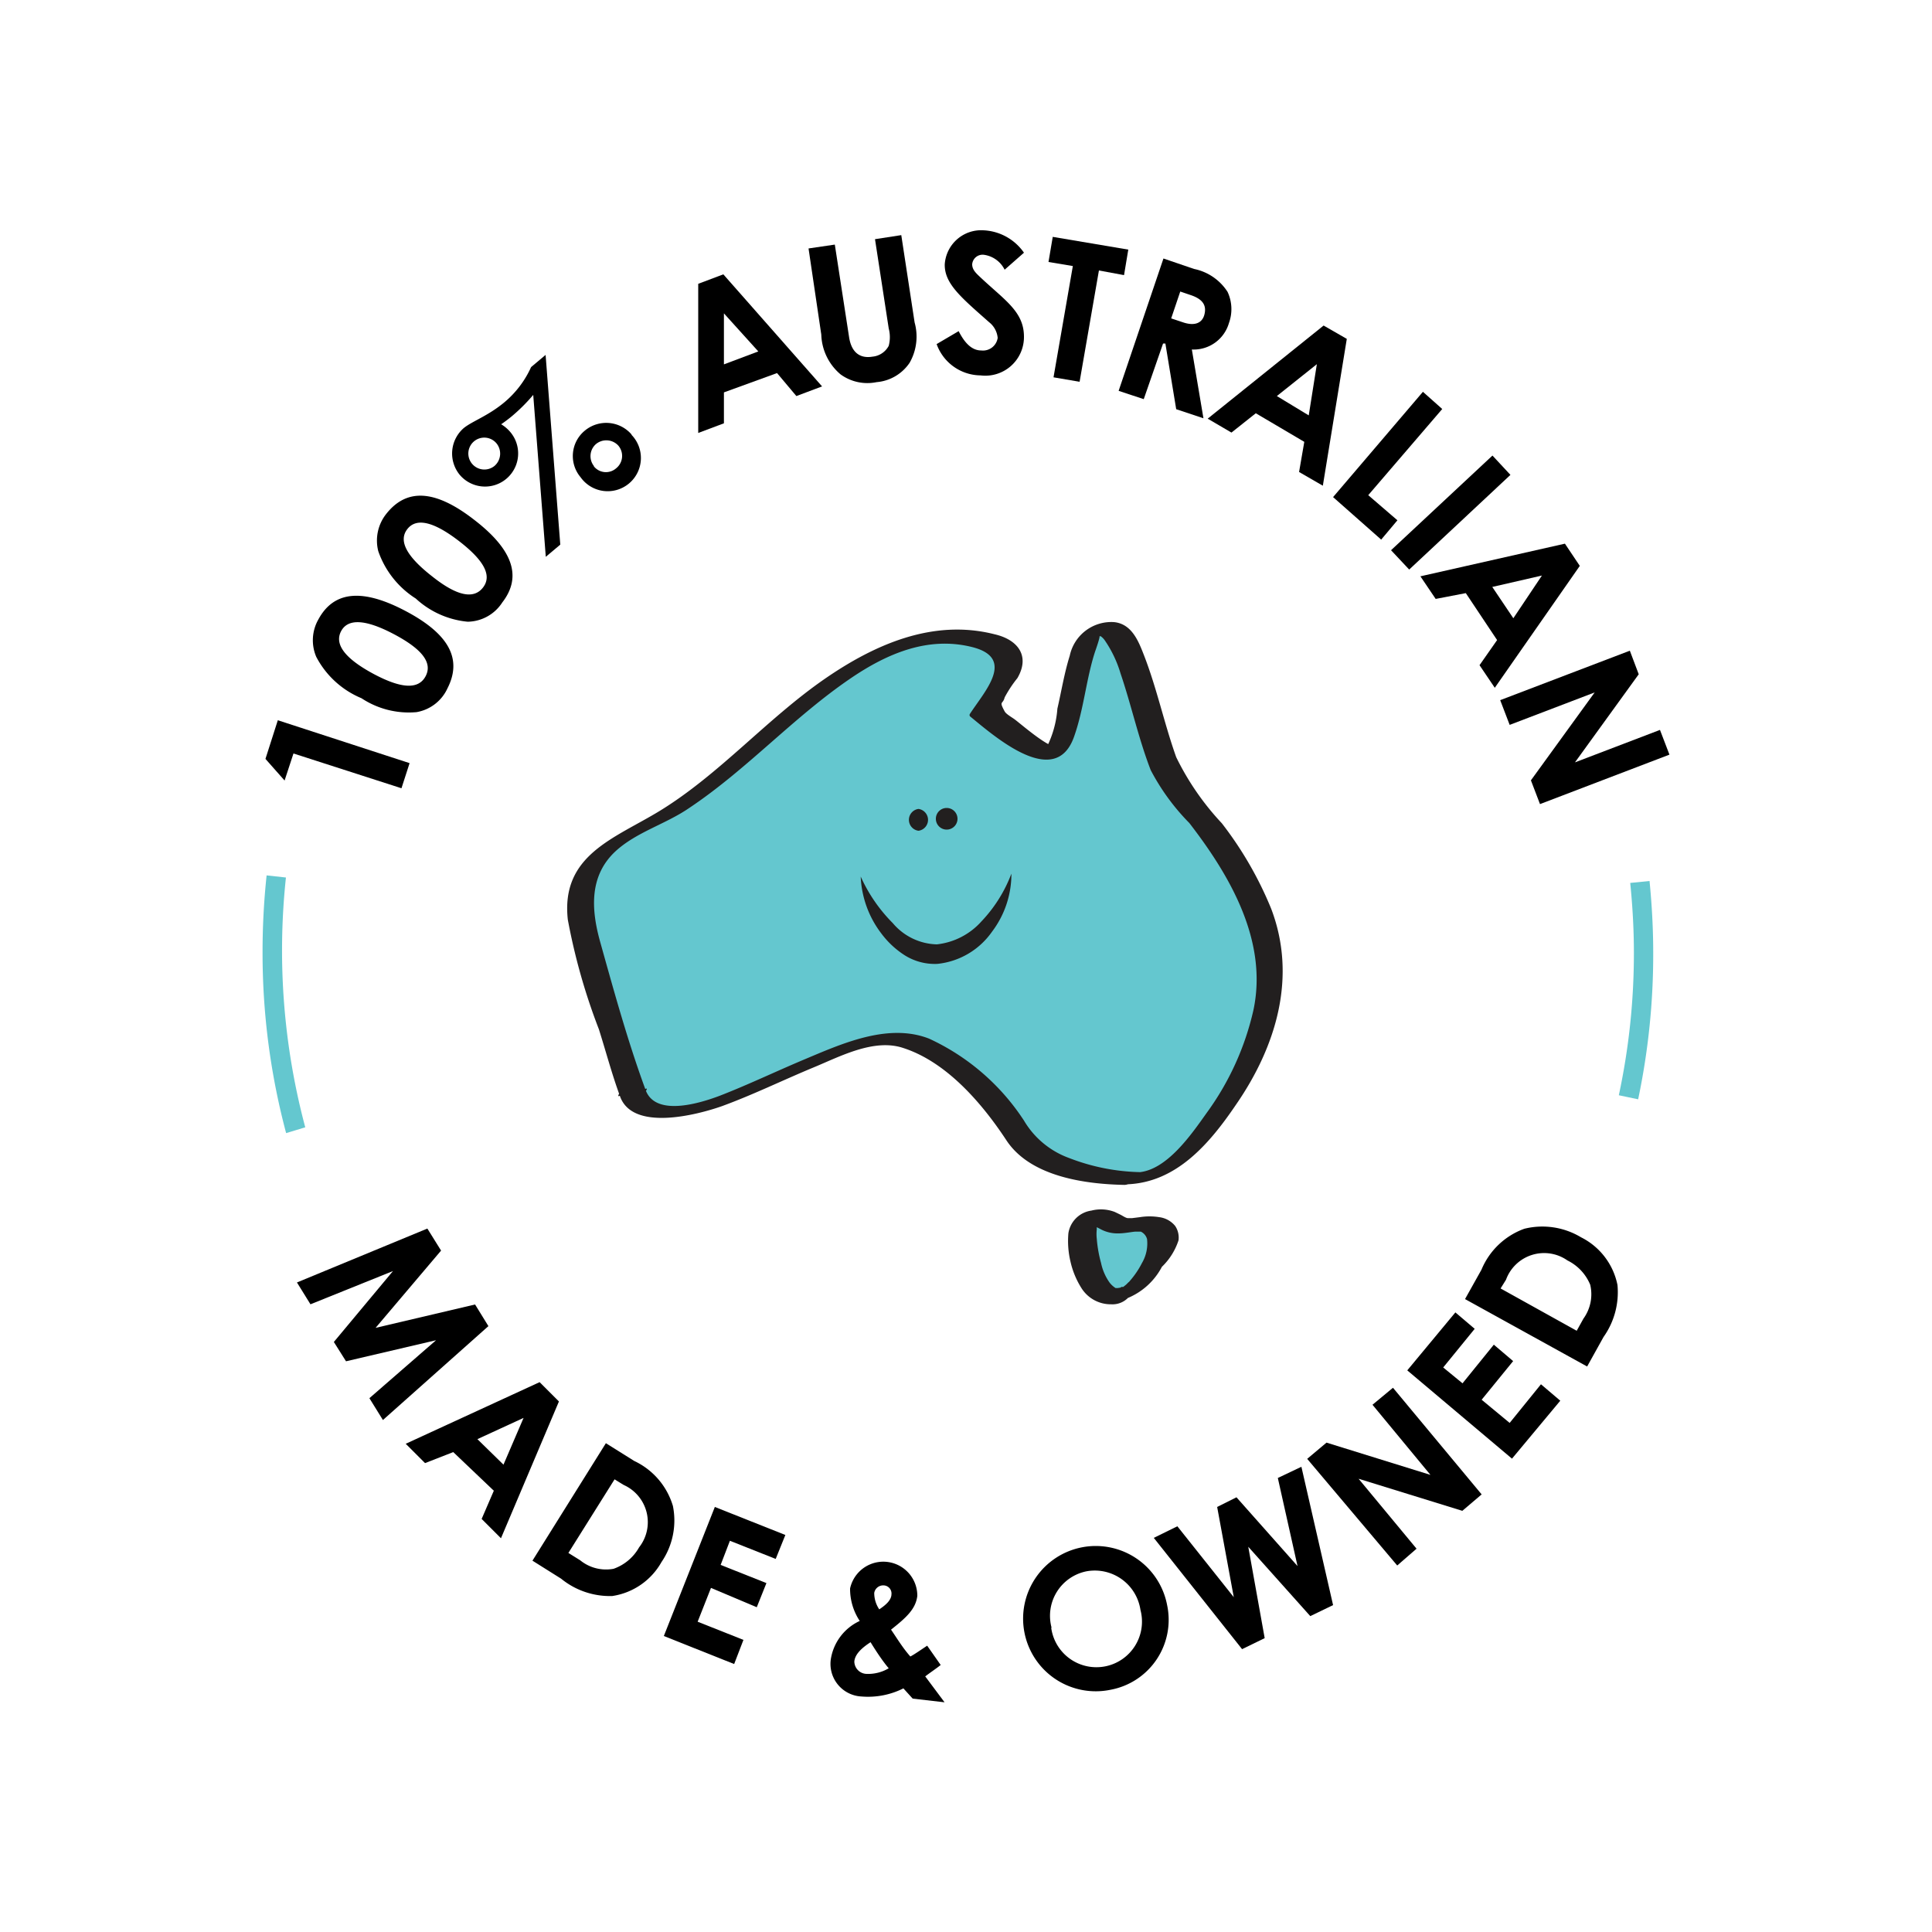 <svg id="Layer_1" data-name="Layer 1" xmlns="http://www.w3.org/2000/svg" viewBox="0 0 100 100"><defs><style>.cls-1{fill:#64c7cf;}.cls-2{fill:#221f1f;}</style></defs><path class="cls-1" d="M14.81,58.65a36.16,36.16,0,0,1-1.22-9.34,37.38,37.38,0,0,1,.21-4l1,.11a35.49,35.49,0,0,0,1,12.93Z"/><path class="cls-1" d="M84.79,56.9l-1-.21a35,35,0,0,0,.78-7.38c0-1.2-.07-2.42-.19-3.61l1-.1c.12,1.22.19,2.47.19,3.71A36.36,36.36,0,0,1,84.79,56.9Z"/><path class="cls-1" d="M58.61,61c-1.91,0-5.15-.82-5.87-2.19s-4-5-6.49-5c-1.49,0-4.09,1.14-6.38,2.15S36,57.55,35.13,57.52c-1.06-.06-2.28-.23-2.39-1h0s-1.55-4.83-2.42-7.89c-1.05-3.74,1.18-5.07,3.56-6.12,1.5-.66,4-2.89,5.78-4.51a35.83,35.83,0,0,1,3.64-2.81A10,10,0,0,1,48.94,33h.12c1.83,0,2.8.34,3.12,1A1.2,1.2,0,0,1,52,35.26c-.2.27-.71,1-1,1.54,1.54,1.33,3.24,2.36,3.64,2.19s.8-2.22,1-3.28c.43-2,.67-3.09,1.49-3.19s1.39,1.21,2.37,4.52a18.36,18.36,0,0,0,1.16,3.34c.11.15.29.37.53.65,1.53,1.85,5.12,6.17,4.55,10.36-.64,4.73-4.57,9-6,9.46a3.32,3.32,0,0,1-1,.13"/><path class="cls-2" d="M59.05,60.67a10.74,10.74,0,0,1-3.71-.73A4.5,4.5,0,0,1,53,58a11.72,11.72,0,0,0-4.91-4.24c-2.15-.84-4.58.29-6.56,1.12-1.42.6-2.82,1.27-4.26,1.83-1,.38-3.39,1.14-3.87-.34-.13-.38-1.4,0-1.4.37h0l1.4-.37c-.91-2.48-1.62-5.06-2.33-7.6-.47-1.67-.59-3.42.78-4.7,1.08-1,2.6-1.41,3.81-2.24,3-2,5.4-4.7,8.37-6.72,1.88-1.28,4-2.19,6.28-1.62s.66,2.28-.1,3.45a.11.11,0,0,0,0,.14c1.23,1,4.4,3.82,5.38,1.06.51-1.43.63-3,1.09-4.41,0,0,.3-.84.22-.8l.07,0a.84.84,0,0,1,.21.21A6.07,6.07,0,0,1,58,34.86c.56,1.65.93,3.37,1.56,5a11.48,11.48,0,0,0,2,2.74c2.11,2.73,4.07,6.1,3.32,9.67a14.41,14.41,0,0,1-2.42,5.33c-.79,1.11-2.08,3-3.57,3.08-.42,0-1.51.66-.58.62,2.58-.08,4.3-2.11,5.67-4.13,2.07-3,3.17-6.6,1.81-10.15a18.83,18.83,0,0,0-2.55-4.41,13.93,13.93,0,0,1-2.36-3.42c-.62-1.74-1-3.56-1.67-5.28-.29-.75-.64-1.62-1.55-1.71a2.2,2.2,0,0,0-2.29,1.74c-.28.89-.43,1.83-.64,2.74A5.3,5.3,0,0,1,54,39l.75-.33c-.46.07-1.84-1.14-2.21-1.42-.14-.11-.46-.28-.54-.43-.31-.57-.09-.34,0-.72a6.23,6.23,0,0,1,.66-1c.68-1.17,0-2-1.18-2.27-3.18-.81-6.2.52-8.78,2.3-3,2.07-5.45,4.94-8.55,6.84-2.34,1.43-5.13,2.28-4.76,5.63A31.82,31.82,0,0,0,31,53.28c.36,1.14.67,2.31,1.08,3.43.14.37,1.4,0,1.4-.37h0l-1.4.37c.62,1.88,4,1,5.3.54,1.61-.59,3.16-1.35,4.73-2,1.38-.57,3.14-1.52,4.66-1,2.24.73,4.07,2.87,5.32,4.77s4.11,2.27,6.11,2.31c.34,0,1.6-.61.89-.62Z"/><path class="cls-1" d="M57.78,67.12a1.39,1.39,0,0,1-1.27-.92c-.32-.63-.74-2.59-.27-3a1,1,0,0,1,1.24,0,3.33,3.33,0,0,0,.49.22,2.34,2.34,0,0,0,.69,0c.46-.06,1.09-.14,1.45.33s.21.89-.15,1.63c-.2.4-.92,1.7-2.07,1.81h-.11"/><path class="cls-2" d="M58.05,66.73H58s.16,0,0,0h-.06l-.09,0a1.2,1.2,0,0,1-.43-.36,2.73,2.73,0,0,1-.43-1,6.58,6.58,0,0,1-.22-1.24,2.17,2.17,0,0,1,0-.51,1.74,1.74,0,0,1,0-.22l0-.09s0,0,0,0,0,0,0,0,.05-.08,0,0l0,0-.19.08h-.11s.07,0,0,0h0a5.12,5.12,0,0,1,.53.25,1.84,1.84,0,0,0,.89.2c.29,0,.57-.06.85-.09h0c-.1,0,0,0,0,0s.16,0,.1,0l.11,0s0,0,0,0l.1,0a.6.6,0,0,1,.32.38,2,2,0,0,1-.26,1.24,4.48,4.48,0,0,1-.63.93s0,0,0,0a.23.23,0,0,1-.07.07l-.12.12-.15.12s0,0,0,0l-.09,0s-.17.1-.09.06-.09,0-.11,0h0s-.07,0-.1,0h0a1.16,1.16,0,0,0-.92.38c-.18.27.15.41.37.4a3.52,3.52,0,0,0,2.94-1.88A3.34,3.34,0,0,0,61,64.2a1.08,1.08,0,0,0-.17-.74A1.26,1.26,0,0,0,60,63a3.12,3.12,0,0,0-1,0l-.4.05h-.22c.06,0,.1,0,0,0s-.27-.12-.39-.18l-.29-.14a2,2,0,0,0-1.21-.07,1.4,1.4,0,0,0-1.19,1.17,4.61,4.61,0,0,0,.11,1.48A4.36,4.36,0,0,0,56,66.71a1.79,1.79,0,0,0,1.51.8,1.13,1.13,0,0,0,.92-.38c.18-.27-.15-.4-.37-.4Z"/><path class="cls-2" d="M44.55,45.37a8.14,8.14,0,0,0,1.66,2.41,3.08,3.08,0,0,0,2.28,1.1,3.62,3.62,0,0,0,2.31-1.19,7.35,7.35,0,0,0,1.55-2.47,4.94,4.94,0,0,1-1,3,3.94,3.94,0,0,1-2.83,1.67,2.92,2.92,0,0,1-1.7-.45,4.6,4.6,0,0,1-1.2-1.12A5.2,5.2,0,0,1,44.55,45.37Z"/><path class="cls-2" d="M47.54,43a.57.57,0,0,0,0-1.13.57.57,0,0,0,0,1.13"/><path class="cls-2" d="M49,42.94a.56.56,0,0,0,0-1.12.56.56,0,0,0,0,1.12"/><path d="M13.74,39.28l.64-2,6.82,2.22-.42,1.3L15.19,39l-.46,1.4Z"/><path d="M21,31.63c2.23,1.18,2.94,2.47,2.16,4a2.16,2.16,0,0,1-1.6,1.23,4.44,4.44,0,0,1-2.85-.72A4.66,4.66,0,0,1,16.37,34a2.18,2.18,0,0,1,.11-1.94C17.28,30.58,18.77,30.45,21,31.63ZM19.37,34.9c1.4.74,2.29.8,2.66.1s-.19-1.41-1.65-2.18S18,32,17.65,32.68,17.87,34.1,19.37,34.9Z"/><path d="M24.55,26.91c2,1.54,2.48,2.94,1.45,4.27a2.17,2.17,0,0,1-1.79,1,4.59,4.59,0,0,1-2.69-1.2,4.74,4.74,0,0,1-1.94-2.45A2.22,2.22,0,0,1,20,26.59C21.07,25.24,22.56,25.36,24.55,26.91Zm-2.16,2.94c1.26,1,2.13,1.18,2.61.56S25.05,29,23.75,28s-2.2-1.22-2.67-.61S21.05,28.81,22.39,29.85Z"/><path d="M27.49,19l.75-.63L29,28.19l-.75.63-.65-8.38a9.19,9.19,0,0,1-1.09,1.09c-.18.15-.38.3-.57.43a1.87,1.87,0,0,1,.48.41,1.71,1.71,0,0,1-2.63,2.2A1.74,1.74,0,0,1,24,22.16c.44-.36,1.26-.63,2.11-1.34A5.12,5.12,0,0,0,27.49,19ZM24.43,24a.83.83,0,0,0,1.16.12.84.84,0,0,0,.11-1.17A.82.82,0,0,0,24.43,24Zm8.26-1.49a1.72,1.72,0,1,1-2.64,2.19,1.7,1.7,0,0,1,.22-2.41A1.73,1.73,0,0,1,32.69,22.49Zm-1.95,1.63a.8.8,0,0,0,1.15.1A.82.82,0,0,0,32,23.06.84.84,0,0,0,30.83,23,.83.83,0,0,0,30.74,24.12Z"/><path d="M36.14,14.69l1.3-.49L42.55,20l-1.33.5-1-1.19-2.75,1,0,1.6-1.33.5Zm1.33,1.53,0,2.64,1.78-.67Z"/><path d="M41.85,12.86l1.36-.2.74,4.8c.12.77.55,1.11,1.21,1A1.06,1.06,0,0,0,46,17.9,1.76,1.76,0,0,0,46,17l-.71-4.62,1.36-.21.69,4.52a2.73,2.73,0,0,1-.26,2.09,2.29,2.29,0,0,1-1.71,1,2.36,2.36,0,0,1-1.86-.4,2.8,2.8,0,0,1-1-2.06Z"/><path d="M49.62,17.14c.32.63.69,1,1.17,1a.77.77,0,0,0,.85-.65,1.17,1.17,0,0,0-.44-.81c-1.46-1.29-2.32-2-2.3-3a1.89,1.89,0,0,1,2-1.76A2.7,2.7,0,0,1,53,13.08l-1,.88a1.41,1.41,0,0,0-1.06-.77.54.54,0,0,0-.62.49c0,.28.2.46.4.65C52,15.54,53,16.12,53,17.43a2,2,0,0,1-2.25,2,2.44,2.44,0,0,1-2.27-1.62Z"/><path d="M54.49,12.26l3.91.66-.22,1.32L56.88,14l-1,5.76-1.35-.23,1-5.76-1.26-.21Z"/><path d="M60.22,13.38l1.58.54a2.7,2.7,0,0,1,1.74,1.19,2.11,2.11,0,0,1,.07,1.61,1.9,1.9,0,0,1-1.92,1.37l.6,3.56-1.41-.47-.56-3.4-.12,0-1,2.88-1.3-.43Zm.4,3.1.6.2c.58.2,1,.07,1.12-.4s-.08-.79-.69-1l-.56-.19Z"/><path d="M68.51,16.85l1.2.69-1.24,7.6-1.23-.71.27-1.56L65,21.39l-1.26,1-1.23-.72Zm-.35,2-2.07,1.65,1.65,1Z"/><path d="M73.65,20.28l1,.89-3.83,4.46,1.51,1.3-.84,1L69,25.73Z"/><path d="M77.25,23.58l.93,1-5.24,4.9-.94-1Z"/><path d="M81,28.14l.77,1.15-4.4,6.31-.79-1.17.91-1.3L75.87,30.7,74.31,31l-.79-1.17Zm-1.19,1.65-2.57.59L78.33,32Z"/><path d="M84.36,33.68l.46,1.22-3.3,4.56,4.4-1.68.49,1.28-6.7,2.56-.47-1.23,3.3-4.55-4.4,1.68-.49-1.28Z"/><path d="M22.12,63.59l.71,1.14-3.39,4,5.15-1.21.69,1.12L19.82,73.5l-.7-1.13,3.45-3-4.66,1.09-.63-1,3.06-3.67-4.27,1.72-.7-1.13Z"/><path d="M27.93,71.54l1,1-3,7.08-1-1,.63-1.46-2.1-2L22,75.73l-1-1Zm-.83,1.85-2.39,1.1,1.35,1.32Z"/><path d="M31.36,74.7l1.47.92a3.75,3.75,0,0,1,2,2.33,3.81,3.81,0,0,1-.59,2.9,3.52,3.52,0,0,1-2.55,1.76,4,4,0,0,1-2.65-.9l-1.48-.93Zm.45,1.87-2.39,3.81.61.38a2.12,2.12,0,0,0,1.73.44,2.44,2.44,0,0,0,1.32-1.11,2.11,2.11,0,0,0-.8-3.23Z"/><path d="M37,78l3.65,1.45-.5,1.24-2.37-.94L37.3,81l2.37.94-.5,1.25-2.37-1-.69,1.75,2.37.94L38,86.13l-3.64-1.45Z"/><path d="M46.76,87.39a4.08,4.08,0,0,1-2.17.42A1.69,1.69,0,0,1,43,85.9a2.63,2.63,0,0,1,1.5-2A3,3,0,0,1,44,82.22a1.76,1.76,0,0,1,3.48.38c-.08.69-.59,1.14-1.36,1.75.31.45.6.94,1,1.39.21-.11.51-.32.87-.56l.7,1c-.28.22-.57.41-.8.59l1,1.34-1.65-.19ZM45.06,85c-.51.33-.81.65-.84,1a.65.65,0,0,0,.63.64A2.09,2.09,0,0,0,46,86.35C45.76,86.07,45.44,85.62,45.06,85Zm1.08-2.46a.42.42,0,0,0-.39-.48.47.47,0,0,0-.5.39,1.52,1.52,0,0,0,.26.85C45.87,83.06,46.11,82.83,46.14,82.56Z"/><path d="M60.41,83.08a3.68,3.68,0,0,1-2.92,4.38,3.76,3.76,0,1,1,2.92-4.38Zm-6,1.17a2.36,2.36,0,1,0,4.62-.92,2.39,2.39,0,0,0-2.79-2A2.35,2.35,0,0,0,54.43,84.25Z"/><path d="M59.72,79.6,60.94,79l2.92,3.67L63,78l1-.5,3.16,3.56L66.14,76.5l1.22-.58L69,83.08l-1.18.57-3.21-3.59.85,4.73-1.17.57Z"/><path d="M67.66,75.51l1-.84,5.38,1.67-3-3.63,1.06-.88,4.59,5.52-1,.85-5.37-1.66,3,3.62-1,.87Z"/><path d="M72.84,70.93l2.49-3,1,.85-1.63,2,1,.82,1.62-2,1,.85-1.63,2,1.45,1.2,1.62-2,1,.85-2.5,3Z"/><path d="M75.83,67.24l.85-1.52A3.8,3.8,0,0,1,78.9,63.6a3.88,3.88,0,0,1,2.93.44,3.54,3.54,0,0,1,1.89,2.47A4,4,0,0,1,83,69.2l-.85,1.53Zm1.84-.55,3.94,2.19.35-.63a2.15,2.15,0,0,0,.35-1.75,2.44,2.44,0,0,0-1.18-1.26,2.1,2.1,0,0,0-3.18,1Z"/></svg>